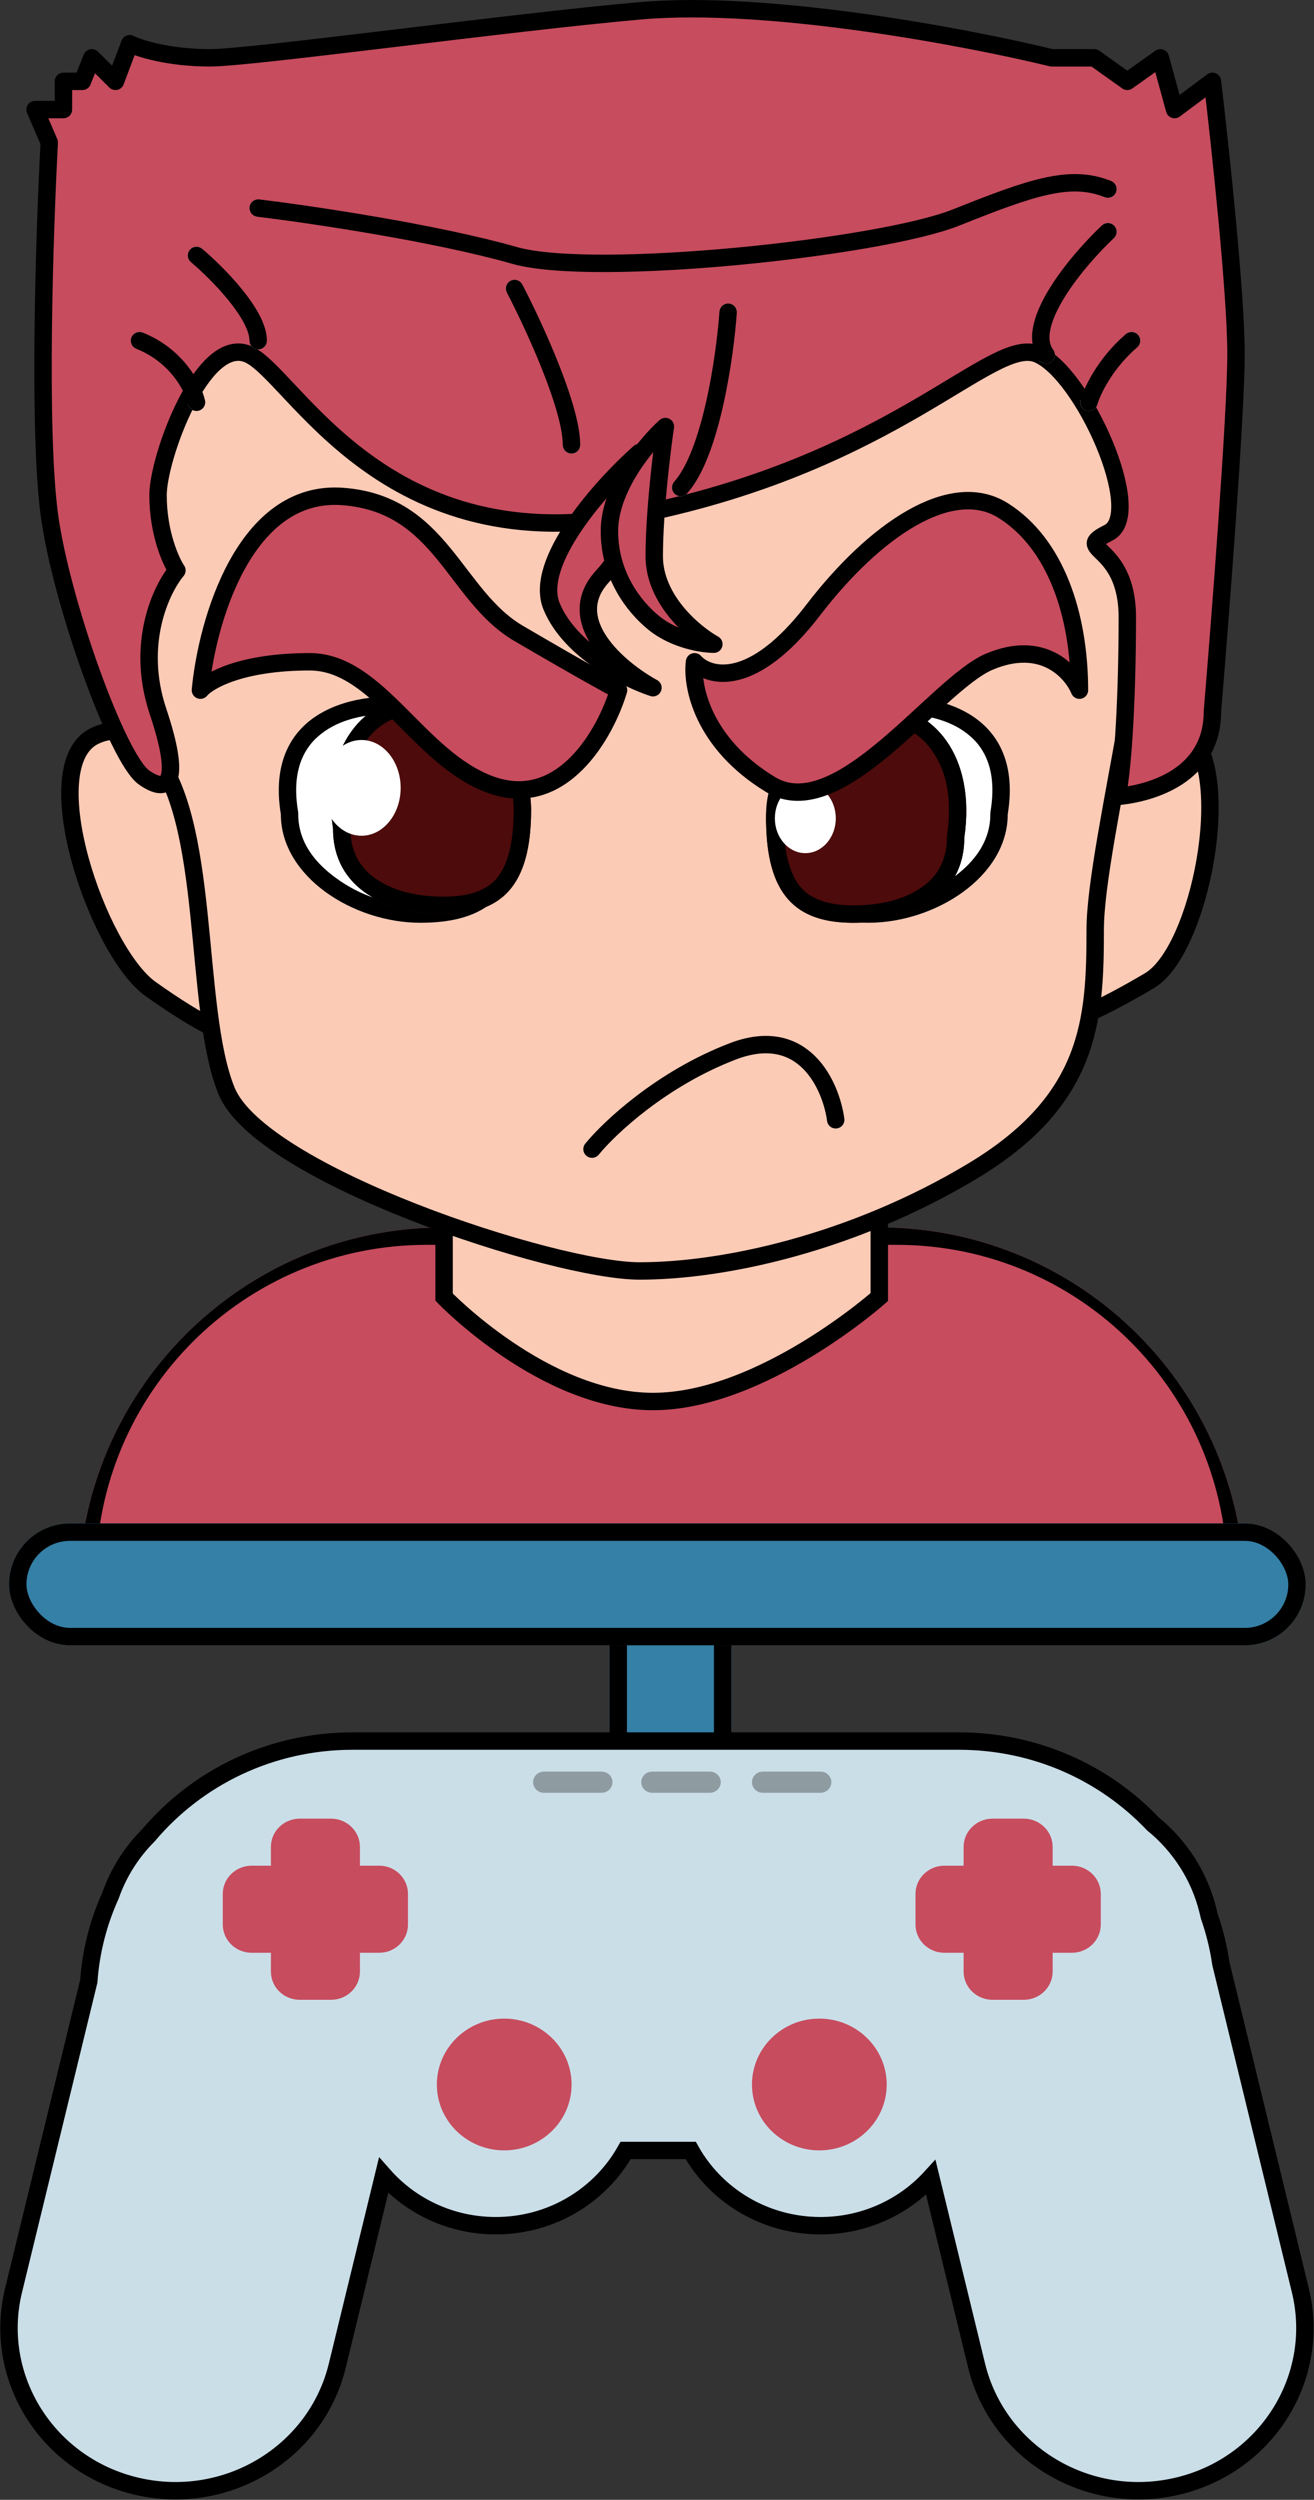 <svg width="150.992" height="287.044" viewBox="0 0 150.992 287.044" fill="none" xmlns="http://www.w3.org/2000/svg" xmlns:xlink="http://www.w3.org/1999/xlink">
	<rect x="0" y="0" width="150.992" height="287.044" fill="#333333" stroke="none"/>
	<defs/>
	<path id="Прямоугольник 75" d="M51.02 140.94L101.05 140.94C124.24 140.94 143.03 159.74 143.03 182.92L9.03 182.92C9.03 159.74 27.83 140.94 51.02 140.94Z" fill="#C74C5E" fill-opacity="1" fill-rule="evenodd"/>
	<path id="Прямоугольник 75" d="M101.05 140.94C124.24 140.94 143.03 159.74 143.03 182.92L9.03 182.92C9.03 159.74 27.83 140.94 51.02 140.94L101.05 140.94ZM103.05 142.94C124.03 142.94 141.03 159.95 141.03 180.92L11.03 180.92C11.03 159.95 28.04 142.94 49.02 142.94L103.05 142.94Z" fill="#000000" fill-opacity="1" fill-rule="evenodd"/>
	<path id="Форма 69" d="M101.04 105.96L101.04 148.94C101.04 148.94 87.53 160.93 75.03 160.93C62.53 160.93 51.03 148.94 51.03 148.94L51.03 105.96L101.04 105.96Z" fill="#FCCBB6" fill-opacity="1" fill-rule="evenodd"/>
	<path id="Форма 69" d="M101.04 148.94C101.04 148.94 87.53 160.93 75.03 160.93C62.53 160.93 51.03 148.94 51.03 148.94L51.03 105.96L101.04 105.96L101.04 148.94Z" stroke="#000000" stroke-opacity="1" stroke-width="2"/>
	<path id="Форма 76" d="M124.91 95.95C126.57 90.05 131.22 79.42 136.54 84.14C141.86 88.87 137.87 109.15 132.11 112.59C126.35 116.02 122.33 117.59 121.04 117.95L124.91 95.95Z" fill="#FCCBB6" fill-opacity="1" fill-rule="evenodd"/>
	<path id="Форма 76" d="M136.54 84.14C141.86 88.87 137.87 109.15 132.11 112.59C126.35 116.02 122.33 117.59 121.04 117.95L124.91 95.95C126.57 90.05 131.22 79.42 136.54 84.14Z" stroke="#000000" stroke-opacity="1" stroke-width="2" stroke-linejoin="round"/>
	<path id="Форма 75" d="M23.25 101.2C21.99 94.21 17.74 81.09 10.83 84.53C3.92 87.97 11.26 109.27 17.31 113.57C23.36 117.87 26.31 118.95 27.03 118.95L23.25 101.2Z" fill="#FCCBB6" fill-opacity="1" fill-rule="evenodd"/>
	<path id="Форма 75" d="M10.83 84.53C3.92 87.97 11.26 109.27 17.31 113.57C23.36 117.87 26.31 118.95 27.03 118.95L23.25 101.2C21.99 94.21 17.74 81.09 10.83 84.53Z" stroke="#000000" stroke-opacity="1" stroke-width="2" stroke-linejoin="round"/>
	<path id="Форма 74" d="M74.58 20.35C94.4 16.19 134.03 14.59 134.03 41.56C134.03 68.52 125.85 96.47 125.85 106.8C125.85 117.13 125.31 126.37 111.67 134.52C98.04 142.68 83.31 145.94 73.49 145.94C63.67 145.94 29.97 134.85 26.04 125.28C22.11 115.71 24.4 93.75 17.31 86.14C10.22 78.53 10.33 34.05 17.31 25.79C24.29 17.53 58.4 18.72 74.58 20.35Z" fill="#FCCBB6" fill-opacity="1" fill-rule="evenodd"/>
	<path id="Форма 74" d="M134.03 41.56C134.03 68.52 125.85 96.47 125.85 106.8C125.85 117.13 125.31 126.37 111.67 134.52C98.04 142.68 83.31 145.94 73.49 145.94C63.67 145.94 29.97 134.85 26.04 125.28C22.11 115.71 24.4 93.75 17.31 86.14C10.22 78.53 10.33 34.05 17.31 25.79C24.29 17.53 58.4 18.72 74.58 20.35C94.4 16.19 134.03 14.59 134.03 41.56Z" stroke="#000000" stroke-opacity="1" stroke-width="2" stroke-linejoin="round"/>
	<path id="Форма 70" d="M128.37 91.46C132.35 91.1 139.32 89.05 139.32 81.7C140.22 70.9 142.03 47.57 142.03 40.66C142.03 33.75 140.22 16.9 139.32 9.34L134.97 12.58L133.34 6.64L129.54 9.34L125.74 6.64L120.85 6.64C111.25 4.3 88.36 -0.06 73.58 1.24C58.8 2.53 28.92 6.64 24.14 6.64C19.36 6.64 15.99 5.56 14.9 5.02L13.27 9.34L10.55 6.64L9.47 9.34L7.29 9.34L7.29 12.58L4.03 12.58L5.66 16.36C5.12 26.44 4.36 49.08 5.66 59.02C6.97 68.96 13.49 87.1 16.53 89.26C19.57 91.42 20.77 89.48 18.16 81.7C15.55 73.92 18.52 67.66 20.33 65.5C19.61 64.42 18.16 61.18 18.16 56.86C18.16 52.54 23.27 38.5 28.48 40.66C33.7 42.82 44.02 65.07 73.58 59.02C103.13 52.97 114 38.5 119.22 40.66C124.43 42.82 131.71 59.02 127.37 61.18C123.02 63.34 129.54 62.26 129.54 70.9C129.54 79.54 129.09 88.04 128.37 91.46Z" fill="#C74C5E" fill-opacity="1" fill-rule="evenodd"/>
	<path id="Форма 70" d="M139.32 81.7C140.22 70.9 142.03 47.57 142.03 40.66C142.03 33.75 140.22 16.9 139.32 9.34L134.97 12.58L133.34 6.64L129.54 9.34L125.74 6.64L120.85 6.64C111.25 4.3 88.36 -0.06 73.58 1.24C58.8 2.53 28.92 6.64 24.14 6.64C19.36 6.64 15.99 5.56 14.9 5.02L13.27 9.34L10.55 6.64L9.47 9.34L7.29 9.34L7.29 12.58L4.03 12.58L5.66 16.36C5.12 26.44 4.36 49.08 5.66 59.02C6.97 68.96 13.49 87.1 16.53 89.26C19.57 91.42 20.77 89.48 18.16 81.7C15.55 73.92 18.52 67.66 20.33 65.5C19.61 64.42 18.16 61.18 18.16 56.86C18.16 52.54 23.27 38.5 28.48 40.66C33.7 42.82 44.02 65.07 73.58 59.02C103.13 52.97 114 38.5 119.22 40.66C124.43 42.82 131.71 59.02 127.37 61.18C123.02 63.34 129.54 62.26 129.54 70.9C129.54 79.54 129.09 88.04 128.37 91.46C132.35 91.1 139.32 89.05 139.32 81.7Z" stroke="#000000" stroke-opacity="1" stroke-width="2" stroke-linejoin="round"/>
	<path id="Форма 71" d="M29.57 24.87L29.55 24.88C29 24.82 28.61 24.33 28.68 23.77C28.75 23.21 29.24 22.83 29.79 22.9L29.81 22.92L29.57 24.87ZM127.65 20.8L127.68 20.79C128.2 20.99 128.44 21.56 128.24 22.08C128.03 22.61 127.46 22.85 126.94 22.64L126.93 22.62L127.65 20.8ZM21.96 30.09L21.94 30.09C21.51 29.73 21.45 29.11 21.82 28.68C22.18 28.26 22.8 28.2 23.23 28.56L23.23 28.59L21.96 30.09ZM30.65 39.1L30.67 39.12C30.67 39.68 30.23 40.12 29.67 40.12C29.11 40.12 28.67 39.68 28.67 39.12L28.69 39.1L30.65 39.1ZM126.62 25.91L126.62 25.88C127.03 25.5 127.65 25.51 128.03 25.92C128.42 26.33 128.4 26.95 127.99 27.34L127.97 27.33L126.62 25.91ZM120.99 40.14L121.02 40.15C121.35 40.59 121.27 41.21 120.82 41.55C120.37 41.88 119.75 41.8 119.42 41.35L119.42 41.32L120.99 40.14ZM126.07 46.44L126.09 46.46C125.93 47 125.39 47.3 124.85 47.15C124.31 46.99 124.01 46.45 124.16 45.91L124.19 45.9L126.07 46.44ZM129.38 38.39L129.39 38.36C129.81 37.99 130.43 38.04 130.8 38.47C131.16 38.89 131.11 39.51 130.68 39.88L130.66 39.87L129.38 38.39ZM23.53 45.95L23.56 45.97C23.68 46.52 23.34 47.04 22.8 47.16C22.25 47.29 21.73 46.95 21.6 46.41L21.62 46.38L23.53 45.95ZM15.69 40.04L15.66 40.05C15.14 39.84 14.9 39.27 15.11 38.75C15.31 38.23 15.89 37.98 16.41 38.19L16.42 38.21L15.69 40.04ZM58.27 33.61L58.24 33.6C57.98 33.1 58.17 32.51 58.66 32.25C59.16 31.99 59.75 32.17 60.01 32.67L60 32.7L58.27 33.61ZM66.65 51.06L66.67 51.08C66.67 51.64 66.23 52.08 65.67 52.08C65.11 52.08 64.67 51.64 64.67 51.08L64.69 51.06L66.65 51.06ZM82.69 35.8L82.67 35.78C82.71 35.22 83.18 34.82 83.74 34.86C84.3 34.9 84.71 35.37 84.67 35.93L84.65 35.94L82.69 35.8ZM78.96 56.61L78.96 56.64C78.59 57.06 77.97 57.1 77.55 56.72C77.13 56.35 77.1 55.73 77.47 55.31L77.5 55.31L78.96 56.61Z" fill="#C4C4C4" fill-opacity="1" fill-rule="nonzero"/>
	<path id="Форма 71" d="M29.67 23.89C35.67 24.62 49.96 26.72 59.13 29.33C68.29 31.94 101.13 28.46 109.85 24.98C118.58 21.5 122.94 19.97 127.31 21.71M22.58 29.33C24.94 31.32 29.67 36.07 29.67 39.12M127.31 26.61C123.85 29.87 117.6 37.27 120.22 40.75M125.13 46.19C125.49 44.92 126.98 41.73 130.03 39.12M22.58 46.19C22.22 44.56 20.4 40.86 16.03 39.12M59.13 33.13C61.31 37.3 65.67 46.73 65.67 51.08M83.67 35.85C83.31 40.93 81.71 52.06 78.22 55.98" stroke="#000000" stroke-opacity="1" stroke-width="2" stroke-linejoin="round" stroke-linecap="round"/>
	<path id="Форма 72" d="M73.45 51.98C69.21 55.74 61.27 64.54 63.39 69.64C65.51 74.75 72.03 77.99 75.03 78.97C71.15 76.84 64.55 71.31 69.21 66.21C73.87 61.11 73.98 54.6 73.45 51.98Z" fill="#C74C5E" fill-opacity="1" fill-rule="evenodd"/>
	<path id="Форма 72" d="M63.39 69.64C65.51 74.75 72.03 77.99 75.03 78.97C71.15 76.84 64.55 71.31 69.21 66.21C73.87 61.11 73.98 54.6 73.45 51.98C69.21 55.74 61.27 64.54 63.39 69.64Z" stroke="#000000" stroke-opacity="1" stroke-width="2" stroke-linejoin="round"/>
	<path id="Форма 73" d="M76.46 48.98C74.32 50.9 70.03 56 70.03 60.99C70.03 65.99 72.78 69.64 75.18 71.57C77.58 73.49 80.75 73.97 82.03 73.97C79.75 72.69 75.18 68.87 75.18 63.88C75.18 58.88 76.03 51.86 76.46 48.98Z" fill="#C74C5E" fill-opacity="1" fill-rule="evenodd"/>
	<path id="Форма 73" d="M70.03 60.99C70.03 65.99 72.78 69.64 75.18 71.57C77.58 73.49 80.75 73.97 82.03 73.97C79.75 72.69 75.18 68.87 75.18 63.88C75.18 58.88 76.03 51.86 76.46 48.98C74.32 50.9 70.03 56 70.03 60.99Z" stroke="#000000" stroke-opacity="1" stroke-width="2" stroke-linejoin="round"/>
	<path id="Эллипс 74" d="M115.8 93.5C117.4 83.76 110.65 79.97 102.98 79.97C95.32 79.97 88.03 86.33 88.03 93.5C88.03 102.71 92.11 105.96 99.78 105.96C107.45 105.96 115.8 100.68 115.8 93.5Z" fill="#FFFFFF" fill-opacity="1" fill-rule="evenodd"/>
	<path id="Эллипс 74" d="M115.8 93.5C115.8 100.68 107.45 105.96 99.78 105.96C92.11 105.96 88.03 102.71 88.03 93.5C88.03 86.33 95.32 79.97 102.98 79.97C110.65 79.97 117.4 83.76 115.8 93.5ZM111.54 84.58C109.58 82.84 106.72 81.97 102.98 81.97C101.71 81.97 100.49 82.14 99.31 82.48C97.4 83.04 95.62 84.06 93.97 85.53C92.01 87.29 90.78 89.21 90.29 91.31C90.12 92.02 90.03 92.75 90.03 93.5C90.03 97.42 90.84 100.17 92.44 101.76C93.92 103.22 96.36 103.96 99.78 103.96C101.6 103.96 103.33 103.69 104.97 103.14C106.56 102.62 108.07 101.84 109.49 100.8C111.73 99.17 113.1 97.32 113.59 95.27C113.73 94.7 113.8 94.11 113.8 93.5C113.8 93.45 113.8 93.39 113.8 93.34C113.81 93.29 113.82 93.23 113.82 93.18C114.33 90.13 113.94 87.69 112.68 85.86C112.36 85.39 111.98 84.96 111.54 84.58Z" fill="#000000" fill-opacity="1" fill-rule="evenodd"/>
	<path id="Эллипс 73" d="M32.27 93.5C30.67 83.76 37.42 79.97 45.09 79.97C52.75 79.97 60.03 86.33 60.03 93.5C60.03 102.71 55.96 105.96 48.29 105.96C40.62 105.96 32.27 100.68 32.27 93.5Z" fill="#FFFFFF" fill-opacity="1" fill-rule="evenodd"/>
	<path id="Эллипс 73" d="M32.27 93.5C32.27 100.68 40.62 105.96 48.29 105.96C55.96 105.96 60.03 102.71 60.03 93.5C60.03 86.33 52.75 79.97 45.09 79.97C37.42 79.97 30.67 83.76 32.27 93.5ZM36.53 84.58C38.49 82.84 41.35 81.97 45.09 81.97C46.36 81.97 47.58 82.14 48.76 82.48C50.67 83.04 52.45 84.06 54.1 85.53C56.06 87.29 57.29 89.21 57.78 91.31C57.95 92.02 58.03 92.75 58.03 93.5C58.03 97.42 57.23 100.17 55.63 101.76C54.15 103.22 51.71 103.96 48.29 103.96C46.47 103.96 44.74 103.69 43.1 103.14C41.51 102.62 40 101.84 38.58 100.8C36.34 99.17 34.97 97.32 34.48 95.27C34.34 94.7 34.27 94.11 34.27 93.5C34.27 93.45 34.27 93.39 34.27 93.34C34.26 93.29 34.25 93.23 34.25 93.18C33.74 90.13 34.13 87.69 35.39 85.86C35.71 85.39 36.09 84.96 36.53 84.58Z" fill="#000000" fill-opacity="1" fill-rule="evenodd"/>
	<path id="Эллипс 75" d="M38.27 95.18C36.9 85.81 41.77 79.97 48.3 79.97C54.83 79.97 61.03 86.08 61.03 92.98C61.03 101.83 57.56 104.96 51.03 104.96C44.5 104.96 38.27 102.08 38.27 95.18Z" fill="#4D0B0B" fill-opacity="1" fill-rule="evenodd"/>
	<path id="Эллипс 75" d="M38.27 95.18C38.27 102.08 44.5 104.96 51.03 104.96C57.56 104.96 61.03 101.83 61.03 92.98C61.03 86.08 54.83 79.97 48.3 79.97C41.77 79.97 36.9 85.81 38.27 95.18ZM44.56 82.85C45.65 82.26 46.89 81.97 48.3 81.97C49.07 81.97 49.82 82.06 50.55 82.23C52.41 82.68 54.12 83.7 55.7 85.29C57.17 86.78 58.16 88.41 58.65 90.18C58.91 91.08 59.03 92.01 59.03 92.98C59.03 96.77 58.35 99.43 56.99 100.96C55.8 102.29 53.81 102.96 51.03 102.96C47.85 102.96 45.27 102.3 43.31 100.99C42.37 100.37 41.65 99.62 41.15 98.75C40.56 97.73 40.27 96.54 40.27 95.18C40.27 95.13 40.26 95.08 40.26 95.03C40.26 94.99 40.25 94.94 40.24 94.89C39.67 90.94 40.21 87.76 41.87 85.34C41.9 85.3 41.92 85.25 41.95 85.21C42.69 84.18 43.56 83.39 44.56 82.85Z" fill="#000000" fill-opacity="1" fill-rule="evenodd"/>
	<path id="Эллипс 77" d="M110.81 96.18C112.17 86.81 107.3 80.97 100.77 80.97C94.24 80.97 88.03 87.08 88.03 93.98C88.03 102.83 91.51 105.96 98.04 105.96C104.57 105.96 110.81 103.08 110.81 96.18Z" fill="#4D0B0B" fill-opacity="1" fill-rule="evenodd"/>
	<path id="Эллипс 77" d="M110.81 96.18C110.81 103.08 104.57 105.96 98.04 105.96C91.51 105.96 88.03 102.83 88.03 93.98C88.03 87.08 94.24 80.97 100.77 80.97C107.3 80.97 112.17 86.81 110.81 96.18ZM104.51 83.85C103.42 83.26 102.18 82.97 100.77 82.97C100 82.97 99.25 83.06 98.52 83.23C96.66 83.68 94.95 84.7 93.37 86.29C91.9 87.78 90.91 89.41 90.41 91.18C90.16 92.08 90.03 93.01 90.03 93.98C90.03 97.77 90.72 100.43 92.08 101.96C93.27 103.29 95.26 103.96 98.04 103.96C101.22 103.96 103.8 103.3 105.76 101.99C106.7 101.37 107.42 100.62 107.92 99.75C108.51 98.73 108.81 97.54 108.81 96.18C108.81 96.13 108.81 96.08 108.81 96.03C108.81 95.99 108.82 95.94 108.83 95.89C109.4 91.94 108.86 88.76 107.2 86.34C107.17 86.3 107.15 86.25 107.12 86.21C106.38 85.18 105.51 84.39 104.51 83.85Z" fill="#000000" fill-opacity="1" fill-rule="evenodd"/>
	<path id="Форма 78" d="M97 128.43L97.03 128.45C97.1 129 96.73 129.5 96.17 129.57C95.62 129.65 95.12 129.27 95.04 128.72L95.06 128.7L97 128.43ZM68.81 132.55L68.81 132.58C68.46 133.01 67.84 133.07 67.4 132.72C66.97 132.37 66.91 131.75 67.26 131.31L67.29 131.31L68.81 132.55Z" fill="#C4C4C4" fill-opacity="1" fill-rule="nonzero"/>
	<path id="Форма 78" d="M96.03 128.58C95.5 124.66 92.37 117.59 84.19 120.73C76 123.87 70.01 129.52 68.03 131.95" stroke="#000000" stroke-opacity="1" stroke-width="2" stroke-linejoin="round" stroke-linecap="round"/>
	<ellipse id="Эллипс 76" cx="41.54" cy="90.468" rx="4.5" ry="5.498" fill="#FFFFFF" fill-opacity="1"/>
	<ellipse id="Эллипс 78" rx="3.5" ry="3.998" transform="matrix(-1 0 0 1 92.54 93.966)" fill="#FFFFFF" fill-opacity="1"/>
	<path id="Форма 77" d="M56.34 90.09C64.64 93.13 69.62 84.13 71.08 79.25C70.35 78.88 67.04 77.08 59.61 72.74C52.19 68.4 50.77 57.88 39.41 57.01C28.06 56.14 23.76 71.47 23.03 79.25C23.94 78.16 27.73 75.99 35.59 75.99C43.45 75.99 48.04 87.05 56.34 90.09ZM113.66 75.99C119.78 73.39 123.13 77.08 124.04 79.25C124.03 70.57 121.31 62.43 115.3 58.64C109.3 54.84 100.45 60.92 93.46 70.03C86.47 79.14 81.45 77.8 79.81 75.99C79.45 78.7 80.69 85.32 88.55 90.09C93.78 93.27 100.47 87.12 106.16 81.88C109.02 79.26 111.62 76.86 113.66 75.99Z" fill="#C74C5E" fill-opacity="1" fill-rule="evenodd"/>
	<path id="Форма 77" d="M56.34 90.09C48.04 87.05 43.45 75.99 35.59 75.99C27.73 75.99 23.94 78.16 23.03 79.25C23.76 71.47 28.06 56.14 39.41 57.01C50.77 57.88 52.19 68.4 59.61 72.74C67.04 77.08 70.35 78.88 71.08 79.25C69.62 84.13 64.64 93.13 56.34 90.09ZM113.66 75.99C107.55 78.59 96.41 94.86 88.55 90.09C80.69 85.32 79.45 78.7 79.81 75.99C81.45 77.8 86.47 79.14 93.46 70.03C100.45 60.92 109.3 54.84 115.3 58.64C121.31 62.43 124.03 70.57 124.04 79.25C123.13 77.08 119.78 73.39 113.66 75.99Z" stroke="#000000" stroke-opacity="1" stroke-width="2" stroke-linejoin="round"/>
	<rect id="Прямоугольник 78" x="70.04" y="179.93" width="14" height="23.99" fill="#3580A6" fill-opacity="1"/>
	<rect id="Прямоугольник 78" x="71.04" y="180.93" width="12" height="21.99" stroke="#000000" stroke-opacity="1" stroke-width="2"/>
	<rect id="Прямоугольник 79" x="1.04" y="174.932" rx="6.997" width="149" height="13.994" fill="#3580A6" fill-opacity="1"/>
	<rect id="Прямоугольник 79" x="2.04" y="175.932" rx="5.997" width="147" height="11.994" stroke="#000000" stroke-opacity="1" stroke-width="2"/>
	<path id="Слияние" d="M110.18 199.92L40.53 199.92C31.07 199.92 22.63 204.13 17.05 210.75C15.15 212.65 13.64 214.98 12.71 217.63C11.32 220.69 10.45 224.02 10.2 227.51L1.56 262.98C-0.89 273.02 5.46 283.1 15.73 285.49C26.01 287.88 36.32 281.68 38.76 271.63L44.08 249.79C47.2 253.33 51.82 255.57 56.97 255.57C63.41 255.57 69 252.08 71.89 246.93L79.37 246.93C82.25 252.08 87.85 255.57 94.29 255.57C99.32 255.57 103.85 253.43 106.96 250.03L112.22 271.63C114.67 281.68 124.98 287.88 135.25 285.49C145.52 283.1 151.87 273.02 149.42 262.98L140.29 225.47C140.02 223.6 139.57 221.79 138.96 220.04L138.82 219.45C137.83 215.37 135.53 211.92 132.48 209.43C126.92 203.58 118.99 199.92 110.18 199.92Z" fill="#CADEE8" fill-opacity="1" fill-rule="evenodd"/>
	<path id="Слияние" d="M40.53 199.92C31.07 199.92 22.63 204.13 17.05 210.75C15.15 212.65 13.64 214.98 12.71 217.63C11.32 220.69 10.45 224.02 10.2 227.51L1.56 262.98C-0.89 273.02 5.46 283.1 15.73 285.49C26.01 287.88 36.32 281.68 38.76 271.63L44.08 249.79C47.2 253.33 51.82 255.57 56.97 255.57C63.41 255.57 69 252.08 71.89 246.93L79.37 246.93C82.25 252.08 87.85 255.57 94.29 255.57C99.32 255.57 103.85 253.43 106.96 250.03L112.22 271.63C114.67 281.68 124.98 287.88 135.25 285.49C145.52 283.1 151.87 273.02 149.42 262.98L140.29 225.47C140.02 223.6 139.57 221.79 138.96 220.04L138.82 219.45C137.83 215.37 135.53 211.92 132.48 209.43C126.92 203.58 118.99 199.92 110.18 199.92L40.53 199.92Z" stroke="#000000" stroke-opacity="1" stroke-width="2"/>
	<path id="Эллипс 44" d="M86.41 239.36C86.41 235.18 89.87 231.79 94.15 231.79C98.42 231.79 101.89 235.18 101.89 239.36C101.89 243.54 98.42 246.92 94.15 246.92C89.87 246.92 86.41 243.54 86.41 239.36Z" fill="#C74C5E" fill-opacity="1" fill-rule="evenodd"/>
	<path id="Эллипс 45" d="M50.2 239.36C50.2 235.18 53.67 231.79 57.94 231.79C62.21 231.79 65.68 235.18 65.68 239.36C65.68 243.54 62.21 246.92 57.94 246.92C53.67 246.92 50.2 243.54 50.2 239.36Z" fill="#C74C5E" fill-opacity="1" fill-rule="evenodd"/>
	<path id="Прямоугольник 10" d="M114.05 208.83L117.64 208.83C119.47 208.83 120.96 210.28 120.96 212.07L120.96 226.39C120.96 228.18 119.47 229.63 117.64 229.63L114.05 229.63C112.22 229.63 110.73 228.18 110.73 226.39L110.73 212.07C110.73 210.28 112.22 208.83 114.05 208.83Z" fill="#C74C5E" fill-opacity="1" fill-rule="evenodd"/>
	<path id="Прямоугольник 11" d="M105.2 220.99L105.2 217.47C105.2 215.68 106.69 214.23 108.52 214.23L123.17 214.23C125 214.23 126.49 215.68 126.49 217.47L126.49 220.99C126.49 222.78 125 224.23 123.17 224.23L108.52 224.23C106.69 224.23 105.2 222.78 105.2 220.99Z" fill="#C74C5E" fill-opacity="1" fill-rule="evenodd"/>
	<path id="Прямоугольник 10" d="M34.45 208.83L38.04 208.83C39.87 208.83 41.36 210.28 41.36 212.07L41.36 226.39C41.36 228.18 39.87 229.63 38.04 229.63L34.45 229.63C32.61 229.63 31.13 228.18 31.13 226.39L31.13 212.07C31.13 210.28 32.61 208.83 34.45 208.83Z" fill="#C74C5E" fill-opacity="1" fill-rule="evenodd"/>
	<path id="Прямоугольник 11" d="M25.6 220.99L25.6 217.47C25.6 215.68 27.09 214.23 28.92 214.23L43.57 214.23C45.4 214.23 46.88 215.68 46.88 217.47L46.88 220.99C46.88 222.78 45.4 224.23 43.57 224.23L28.92 224.23C27.09 224.23 25.6 222.78 25.6 220.99Z" fill="#C74C5E" fill-opacity="1" fill-rule="evenodd"/>
	<path id="Прямоугольник 12" d="M87.65 203.43L94.29 203.43C94.97 203.43 95.53 203.97 95.53 204.64C95.53 205.31 94.97 205.86 94.29 205.86L87.65 205.86C86.97 205.86 86.41 205.31 86.41 204.64C86.41 203.97 86.97 203.43 87.65 203.43Z" fill="#8E9BA1" fill-opacity="1" fill-rule="evenodd"/>
	<path id="Прямоугольник 13" d="M74.94 203.43L81.57 203.43C82.26 203.43 82.82 203.97 82.82 204.64C82.82 205.31 82.26 205.86 81.57 205.86L74.94 205.86C74.25 205.86 73.69 205.31 73.69 204.64C73.69 203.97 74.25 203.43 74.94 203.43Z" fill="#8E9BA1" fill-opacity="1" fill-rule="evenodd"/>
	<path id="Прямоугольник 14" d="M62.5 203.43L69.13 203.43C69.82 203.43 70.38 203.97 70.38 204.64C70.38 205.31 69.82 205.86 69.13 205.86L62.5 205.86C61.81 205.86 61.26 205.31 61.26 204.64C61.26 203.97 61.81 203.43 62.5 203.43Z" fill="#8E9BA1" fill-opacity="1" fill-rule="evenodd"/>
</svg>
